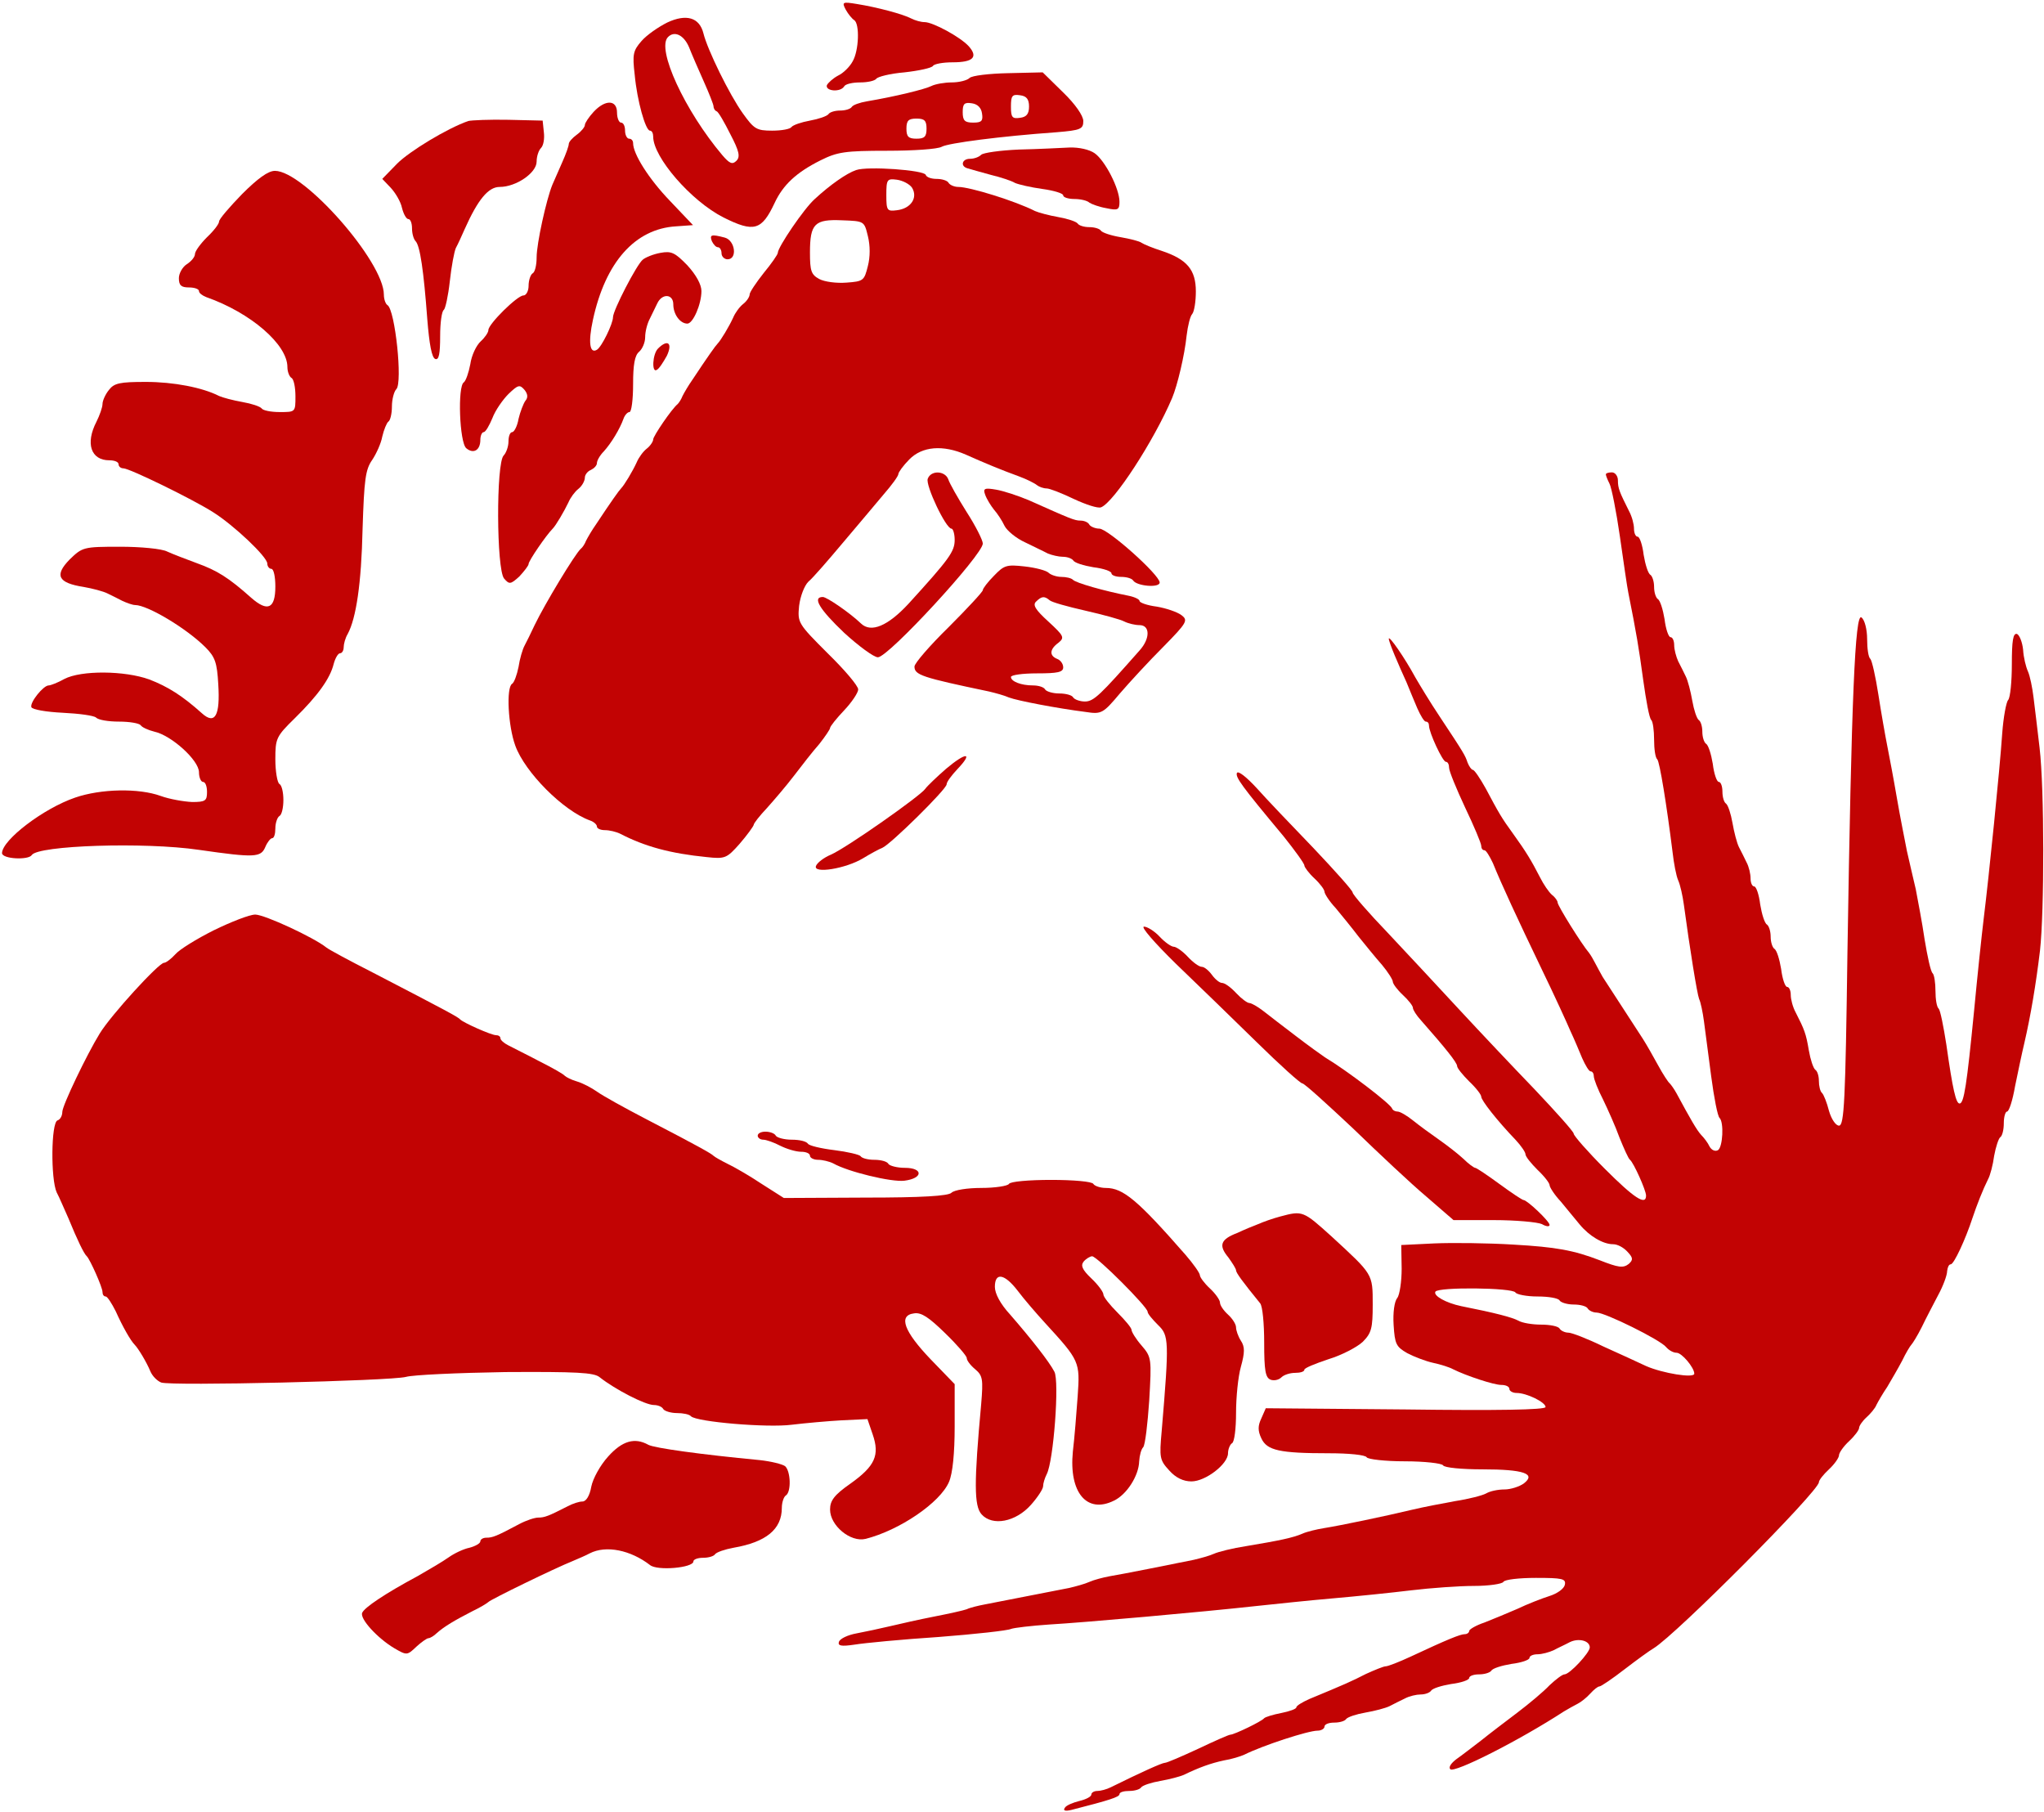 <svg width="678" height="601" viewBox="0 0 678 601" fill="none" xmlns="http://www.w3.org/2000/svg">
<path d="M280.533 3.2C281.333 4.667 282.667 6.267 283.333 6.667C285.2 7.867 284.933 16.8 282.8 20.4C281.867 22.134 279.733 24.267 278 25.067C276.267 26 274.667 27.467 274.267 28.267C273.733 30.267 278.8 30.667 280 28.667C280.4 27.867 282.8 27.334 285.333 27.334C287.867 27.334 290.133 26.8 290.667 26.134C291.067 25.467 295.2 24.4 300 24C304.8 23.467 309.067 22.534 309.467 21.867C309.867 21.2 312.8 20.667 316 20.667C322.8 20.667 324.533 18.933 321.333 15.334C318.533 12.267 309.467 7.333 306.667 7.333C305.467 7.333 303.6 6.8 302.267 6.133C299.467 4.667 290.933 2.4 284.267 1.333C279.467 0.533 279.2 0.667 280.533 3.2Z" fill="#C20303"/>
<path d="M221.333 7.467C218.4 8.933 214.533 11.6 212.8 13.6C210 16.8 209.733 18 210.533 24.8C211.333 33.467 214.133 43.333 215.6 43.333C216.267 43.333 216.667 44.267 216.667 45.333C216.667 52.133 229.2 66.667 240 72.133C250.133 77.2 252.667 76.4 256.933 67.333C259.733 61.333 264.133 57.2 272.133 53.2C277.733 50.4 280.267 50 294.267 50C302.933 50 311.067 49.467 312.4 48.667C314.533 47.467 331.733 45.2 350.4 43.867C358.533 43.2 359.333 42.8 359.333 40.133C359.333 38.4 356.667 34.533 352.667 30.667L345.867 24L334.4 24.267C328.133 24.4 322.4 25.067 321.6 25.867C320.8 26.667 318.133 27.333 315.733 27.333C313.333 27.333 310.267 27.867 308.933 28.533C306.8 29.6 297.067 32 287.6 33.6C285.2 34 282.933 34.8 282.533 35.467C282.133 36.133 280.4 36.667 278.667 36.667C276.933 36.667 275.2 37.2 274.8 37.867C274.267 38.533 271.6 39.467 268.667 40C265.733 40.533 263.067 41.467 262.533 42.133C262.133 42.8 259.333 43.333 256.133 43.333C250.933 43.333 250.133 42.8 246.4 37.6C242 31.467 234.667 16.533 233.333 11.067C232 5.733 227.6 4.533 221.333 7.467ZM228.533 15.6C229.467 18 231.733 23.2 233.467 27.067C235.2 30.933 236.667 34.667 236.667 35.2C236.667 35.867 237.067 36.667 237.733 36.933C238.267 37.067 240.267 40.533 242.267 44.533C245.2 50.133 245.6 52 244.267 53.333C242.933 54.667 242 54.267 239.6 51.467C227.2 36.8 217.6 16.133 221.6 12.267C223.733 10.133 226.8 11.6 228.533 15.6ZM341.333 35.333C341.333 37.733 340.533 38.8 338.4 39.067C335.733 39.467 335.333 38.933 335.333 35.333C335.333 31.733 335.733 31.2 338.4 31.6C340.533 31.867 341.333 32.933 341.333 35.333ZM325.733 37.6C326.133 40.133 325.6 40.667 322.8 40.667C320 40.667 319.333 40 319.333 37.2C319.333 34.4 319.867 33.867 322.4 34.267C324.267 34.533 325.467 35.733 325.733 37.6ZM307.333 42.667C307.333 45.333 306.667 46 304 46C301.333 46 300.667 45.333 300.667 42.667C300.667 40 301.333 39.333 304 39.333C306.667 39.333 307.333 40 307.333 42.667Z" fill="#C20303"/>
<path d="M196.933 37.067C195.333 38.8 194 40.8 194 41.467C194 42.133 192.8 43.6 191.333 44.667C189.867 45.733 188.667 47.067 188.667 47.733C188.667 48.4 187.733 51.067 186.533 53.733C185.333 56.533 183.867 59.867 183.2 61.333C181.2 66.267 178 80.8 178 85.333C178 87.867 177.467 90.267 176.667 90.667C176 91.067 175.333 92.933 175.333 94.8C175.333 96.533 174.533 98 173.6 98C171.6 98 162 107.467 162 109.467C162 110.267 160.8 112 159.467 113.2C158 114.533 156.4 117.867 156 120.8C155.467 123.6 154.533 126.267 153.867 126.8C151.733 128 152.4 146.8 154.667 148.667C157.067 150.667 159.333 149.333 159.333 145.867C159.333 144.533 159.867 143.333 160.4 143.333C161.067 143.333 162.267 141.2 163.333 138.667C164.267 136.133 166.8 132.533 168.667 130.667C171.867 127.6 172.4 127.467 174 129.333C175.067 130.667 175.2 131.867 174.267 132.933C173.6 133.867 172.533 136.667 172 138.933C171.6 141.333 170.533 143.333 169.867 143.333C169.2 143.333 168.667 144.667 168.667 146.4C168.667 148.133 167.867 150.267 167.067 151.067C164.533 153.6 164.667 188.8 167.2 191.867C168.933 193.867 169.333 193.867 172.267 191.2C173.867 189.467 175.333 187.6 175.333 187.067C175.333 186 181.2 177.467 183.333 175.333C184.4 174.267 187.2 169.467 188.533 166.667C189.2 165.067 190.667 163.067 191.867 162.133C193.067 161.2 194 159.467 194 158.4C194 157.467 194.933 156.267 196 155.867C197.067 155.333 198 154.4 198 153.6C198 152.8 198.933 151.067 200.267 149.733C202.8 146.933 205.6 142.267 206.8 138.933C207.2 137.733 208.133 136.667 208.8 136.667C209.467 136.667 210 132.533 210 127.467C210 120.933 210.533 117.867 212 116.667C213.067 115.733 214 113.6 214 111.867C214 110 214.667 107.333 215.6 105.6C216.4 104 217.467 101.733 218 100.667C219.6 97.2 223.333 97.467 223.333 100.933C223.333 104.267 225.6 107.333 228 107.333C229.867 107.333 232.667 100.933 232.667 96.533C232.667 94.4 230.933 91.2 228 88C223.867 83.733 222.667 83.2 219.067 83.867C216.8 84.267 214.133 85.333 213.2 86.133C211.2 87.733 203.333 102.933 203.333 105.2C203.333 107.333 199.6 115.067 198 116C195.6 117.467 195.067 113.467 196.667 106.133C200.8 86.933 210.667 75.867 224.267 75.067L229.867 74.667L222.267 66.667C215.2 59.333 210 51.067 210 47.467C210 46.667 209.467 46 208.667 46C208 46 207.333 44.8 207.333 43.333C207.333 41.867 206.8 40.667 206 40.667C205.333 40.667 204.667 39.2 204.667 37.333C204.667 33.067 200.8 32.933 196.933 37.067Z" fill="#C20303"/>
<path d="M155.333 40.133C148.4 42.533 135.867 50.133 131.733 54.267L126.8 59.333L129.6 62.267C131.2 64 132.933 66.933 133.333 68.933C133.867 71.067 134.8 72.667 135.467 72.667C136.133 72.667 136.667 74 136.667 75.733C136.667 77.467 137.2 79.333 137.867 80C139.333 81.6 140.533 89.733 141.733 105.867C142.4 114.133 143.2 118.667 144.4 119.067C145.6 119.467 146 117.333 146 111.467C146 107.067 146.533 103.2 147.2 102.8C147.733 102.4 148.667 98.133 149.2 93.333C149.733 88.4 150.667 83.467 151.2 82.267C151.867 81.067 153.2 78.133 154.133 76C158.533 66.133 162 62 165.733 62C171.2 62 178 57.333 178 53.6C178 51.867 178.667 49.867 179.467 49.067C180.267 48.267 180.667 46 180.4 43.867L180 40L168.667 39.733C162.4 39.6 156.4 39.867 155.333 40.133Z" fill="#C20303"/>
<path d="M338 49.6C331.733 49.867 326.133 50.667 325.467 51.333C324.667 52.133 323.067 52.667 321.733 52.667C319.067 52.667 318.4 55.2 321.067 55.867C321.867 56.133 325.333 57.067 328.667 58C332 58.8 335.6 60 336.667 60.667C337.867 61.2 341.867 62.133 345.733 62.667C349.6 63.2 352.667 64.133 352.667 64.8C352.667 65.467 354.4 66 356.4 66C358.4 66 360.667 66.533 361.333 67.2C362.133 67.733 364.667 68.667 367.067 69.067C370.8 69.867 371.333 69.6 371.333 66.933C371.333 62.533 366.533 53.2 363.067 50.8C361.333 49.6 357.867 48.8 354.667 48.933C351.733 49.067 344.267 49.467 338 49.6Z" fill="#C20303"/>
<path d="M284 56.4C280.8 57.467 275.333 61.333 270.267 66C266.667 69.2 258 82 258 83.867C258 84.4 255.867 87.467 253.333 90.533C250.8 93.733 248.667 96.933 248.667 97.6C248.667 98.4 247.733 99.867 246.533 100.8C245.333 101.733 243.867 103.733 243.2 105.333C241.867 108.267 239.067 112.933 238 114C237.333 114.667 234.667 118.4 229.733 125.867C228.4 127.733 226.933 130.267 226.4 131.333C226 132.4 225.2 133.6 224.8 134C222.8 135.6 216.667 144.667 216.667 145.733C216.667 146.4 215.733 147.867 214.533 148.8C213.333 149.733 211.867 151.733 211.2 153.333C209.867 156.267 207.067 160.933 206 162C205.333 162.667 202.667 166.4 197.733 173.867C196.4 175.733 194.933 178.267 194.4 179.333C194 180.4 193.2 181.6 192.667 182C190.8 183.6 180.667 200.4 177.333 207.333C176.133 209.867 174.667 212.933 174 214.133C173.333 215.333 172.4 218.533 172 221.2C171.467 223.867 170.533 226.4 169.867 226.8C167.867 228 168.533 240.8 170.933 247.333C174.133 256.133 186.8 268.933 195.733 272.133C196.933 272.533 198 273.467 198 274.133C198 274.8 199.2 275.333 200.667 275.333C202.133 275.333 204.4 275.867 205.733 276.533C214 280.8 222.4 283.067 234.4 284.267C240.533 284.933 241.067 284.667 245.333 279.867C247.867 276.933 249.867 274.133 250 273.6C250 273.067 252 270.533 254.4 268C256.667 265.467 260.8 260.667 263.333 257.333C265.867 254 269.6 249.2 271.733 246.8C273.733 244.267 275.333 241.867 275.333 241.467C275.333 240.933 277.467 238.267 280 235.6C282.533 232.933 284.667 229.733 284.667 228.667C284.667 227.467 280.133 222.133 274.533 216.667C264.667 206.8 264.533 206.533 265.067 200.933C265.467 197.733 266.8 194.267 268.133 192.933C269.6 191.733 274.667 185.867 279.6 180C284.533 174.133 290.667 166.933 293.2 163.867C295.867 160.8 298 157.867 298 157.2C298 156.667 299.6 154.4 301.6 152.4C305.867 148 312.8 147.467 320.4 150.8C326.667 153.6 332.133 155.867 338 158C340.533 158.933 343.2 160.267 344 160.933C344.667 161.467 346.133 162 347.2 162C348.133 162 352.267 163.6 356.133 165.467C360.133 167.333 364.133 168.667 365.2 168.267C369.467 166.667 382.8 146.133 388.8 132C390.533 127.867 392.933 117.867 393.6 111.333C394 108 394.8 104.8 395.467 104.133C396.133 103.333 396.667 100 396.667 96.667C396.667 89.467 393.733 86 385.333 83.2C382.4 82.267 379.467 81.067 378.667 80.533C378 80 374.8 79.2 371.733 78.667C368.533 78.133 365.733 77.2 365.2 76.533C364.8 75.867 363.067 75.333 361.333 75.333C359.6 75.333 357.867 74.8 357.467 74.133C356.933 73.467 354.133 72.533 351.067 72C348 71.467 344.533 70.533 343.333 70C336.8 66.667 321.733 62 317.867 62C316.533 62 315.067 61.333 314.667 60.667C314.267 59.867 312.4 59.333 310.667 59.333C308.933 59.333 307.333 58.8 307.067 58C306.533 56.4 287.733 55.067 284 56.4ZM302.533 62.267C304.533 65.6 302.133 69.2 297.467 69.733C294.267 70.133 294 69.867 294 64.667C294 59.467 294.267 59.2 297.467 59.6C299.467 59.867 301.733 61.067 302.533 62.267ZM287.867 78.267C288.667 81.467 288.667 85.2 287.867 88.267C286.667 93.067 286.4 93.333 280.8 93.733C277.467 94 273.467 93.467 271.733 92.533C269.067 91.067 268.667 89.867 268.667 83.733C268.667 74.133 270.267 72.667 279.333 73.067C286.667 73.333 286.667 73.333 287.867 78.267Z" fill="#C20303"/>
<path d="M80.267 64.4C76.133 68.667 72.667 72.667 72.667 73.467C72.667 74.267 70.933 76.533 68.667 78.667C66.533 80.8 64.667 83.333 64.667 84.267C64.667 85.2 63.467 86.667 62 87.6C60.533 88.533 59.333 90.667 59.333 92.267C59.333 94.667 60.133 95.333 62.667 95.333C64.533 95.333 66 95.867 66 96.533C66 97.2 67.067 98 68.4 98.533C83.2 103.733 95.333 114.267 95.333 121.733C95.333 123.333 96 124.933 96.667 125.333C97.467 125.733 98 128.533 98 131.467C98 136.667 98 136.667 92.8 136.667C89.867 136.667 87.2 136.133 86.8 135.467C86.267 134.8 83.467 133.867 80.4 133.333C77.333 132.8 73.867 131.867 72.667 131.333C67.2 128.533 57.6 126.667 48.4 126.667C39.733 126.667 37.867 127.067 36.133 129.333C34.933 130.8 34 132.933 34 134C34 135.067 33.067 137.733 32 139.867C28.267 147.067 30.133 152.667 36.267 152.667C38 152.667 39.333 153.2 39.333 154C39.333 154.667 40 155.333 40.933 155.333C42.933 155.333 63.733 165.467 70.667 169.867C77.467 174.133 88.667 184.667 88.667 186.933C88.667 187.867 89.333 188.667 90 188.667C90.8 188.667 91.333 191.333 91.333 194.533C91.333 201.867 88.8 203.067 83.333 198.267C75.867 191.6 72 189.2 65.333 186.8C61.733 185.467 57.2 183.733 55.467 182.933C53.733 182 46.667 181.333 39.867 181.333C27.6 181.333 27.333 181.467 23.067 185.6C18 190.8 19.2 193.333 27.733 194.667C30.8 195.2 34.267 196.133 35.6 196.8C36.933 197.467 39.2 198.533 40.667 199.333C42.133 200 44 200.667 44.8 200.667C48.933 200.667 61.867 208.4 68.133 214.667C71.333 217.867 72 219.733 72.4 226.933C73.067 237.333 71.333 240.533 66.933 236.533C60.533 230.8 55.733 227.733 49.467 225.333C41.333 222.4 26.933 222.267 21.333 225.2C19.2 226.4 16.8 227.333 16.133 227.333C14.4 227.333 9.867 232.933 10.4 234.533C10.667 235.333 15.333 236.133 20.8 236.4C26.267 236.667 31.2 237.333 31.867 238C32.667 238.8 36 239.333 39.467 239.333C42.933 239.333 46.133 239.867 46.667 240.533C47.067 241.2 49.067 242.133 51.2 242.667C56.8 243.867 66 252.133 66 256.133C66 257.867 66.667 259.333 67.333 259.333C68.133 259.333 68.667 260.8 68.667 262.667C68.667 265.6 68.133 266 63.733 266C60.933 265.867 56.267 265.067 53.333 264C46 261.333 33.467 261.6 24.933 264.533C14.4 268.133 0.8 278.533 0.667 282.933C0.667 284.933 9.467 285.333 10.533 283.6C12.533 280.4 47.867 279.2 66 281.867C84.533 284.533 86.533 284.4 88 280.933C88.667 279.333 89.733 278 90.267 278C90.933 278 91.333 276.533 91.333 274.8C91.333 272.933 92 271.067 92.667 270.667C93.467 270.267 94 267.867 94 265.333C94 262.8 93.467 260.4 92.667 260C92 259.6 91.333 255.867 91.333 251.867C91.333 244.933 91.6 244.267 97.733 238.267C105.467 230.667 109.467 225.067 110.667 220.267C111.2 218.267 112.133 216.667 112.8 216.667C113.467 216.667 114 215.733 114 214.667C114 213.6 114.533 211.6 115.333 210.267C118.133 205.067 119.867 193.6 120.267 175.467C120.8 159.067 121.2 155.733 123.467 152.533C124.8 150.533 126.4 147.067 126.8 144.8C127.333 142.533 128.267 140.267 128.8 139.867C129.467 139.467 130 137.2 130 134.8C130 132.533 130.667 129.867 131.467 129.067C133.6 126.933 131.067 102.8 128.533 101.2C127.867 100.8 127.333 99.2 127.333 97.733C127.333 86.8 100.8 56.667 91.2 56.667C88.933 56.667 85.467 59.2 80.267 64.4Z" fill="#C20303"/>
<path d="M236.133 80C236.667 81.067 237.467 82 238.133 82C238.8 82 239.333 82.933 239.333 84C239.333 85.067 240.267 86 241.333 86C244.667 86 243.867 79.733 240.4 78.8C235.867 77.6 235.333 77.867 236.133 80Z" fill="#C20303"/>
<path d="M218.267 115.6C216.4 117.467 216.133 123.867 217.867 122.667C218.667 122.267 220 120.133 221.2 118C223.2 113.733 221.467 112.4 218.267 115.6Z" fill="#C20303"/>
<path d="M307.733 158.8C306.933 160.933 313.733 175.333 315.6 175.333C316.133 175.333 316.667 177.067 316.667 179.067C316.667 182.933 314.933 185.333 301.333 200.267C294.533 207.6 288.933 210 285.6 206.8C282 203.333 274.267 198 272.933 198C269.333 198 271.867 202.133 280 209.867C284.8 214.267 289.867 218 291.2 218C294.667 218 326 184 326 180.267C326 179.2 323.6 174.4 320.667 169.867C317.733 165.2 314.933 160.267 314.533 158.933C313.467 156.133 308.8 155.867 307.733 158.8Z" fill="#C20303"/>
<path d="M532.667 157.333C532.667 157.733 533.2 159.067 533.867 160.4C534.533 161.6 536.133 169.6 537.333 178C538.533 186.4 539.733 194.8 540.133 196.667C542.8 210 543.6 214.8 545.067 225.6C546 232.267 547.067 238.267 547.733 238.8C548.267 239.333 548.667 242.267 548.667 245.333C548.667 248.4 549.067 251.333 549.733 251.867C550.533 252.8 552.8 266.667 554.8 282.667C555.2 286.267 556 290.533 556.667 292C557.333 293.467 558.133 297.067 558.533 300C560.533 314.8 562.933 329.6 563.6 331.333C564.133 332.4 564.8 335.733 565.2 338.667C565.6 341.6 566.667 349.867 567.6 356.933C568.533 364 569.733 370.267 570.4 370.8C571.867 372.267 571.467 380.4 569.867 381.467C568.933 382 567.733 381.467 567.067 380.267C566.533 379.067 565.2 377.333 564.267 376.4C562.8 374.8 560.667 371.067 556.133 362.667C555.333 361.2 554.267 359.733 553.867 359.333C553.333 358.933 551.6 356.267 550 353.333C548.4 350.4 546.133 346.4 544.933 344.533C542.8 341.2 535.067 329.333 531.6 324C530.8 322.533 529.6 320.4 529.067 319.333C528.533 318.267 527.6 316.667 527.067 316C524.667 313.2 516.667 300.4 516.667 299.333C516.667 298.8 515.867 297.6 514.8 296.8C513.733 295.867 512 293.333 510.8 290.933C508 285.467 506.133 282.4 502 276.667C498 271.2 497.067 269.467 492.8 261.467C490.933 258.133 489.067 255.333 488.533 255.333C488.133 255.333 487.333 254.267 486.8 252.933C486 250.533 485.733 250 477.333 237.333C474.4 232.933 470.933 227.2 469.467 224.667C466 218.267 460.667 210.533 460.667 211.867C460.667 212.4 461.6 214.933 462.667 217.467C463.733 220 465.467 224 466.533 226.267C467.467 228.667 469.2 232.667 470.133 234.933C471.2 237.333 472.4 239.333 472.933 239.333C473.6 239.333 474 239.867 474 240.667C474 242.933 478.533 252.667 479.6 252.667C480.267 252.667 480.667 253.6 480.667 254.667C480.667 255.733 483.067 261.6 486 267.867C488.933 274 491.333 279.733 491.333 280.533C491.333 281.333 491.733 282 492.4 282C492.933 282 494.133 284 495.2 286.267C498.133 293.467 503.2 304.4 511.333 321.333C515.6 330.133 519.867 339.467 520.933 342C522.133 344.533 523.867 348.667 524.8 350.933C525.867 353.333 527.067 355.333 527.6 355.333C528.267 355.333 528.667 356.133 528.667 356.933C528.667 357.867 530 361.333 531.733 364.667C533.333 368 535.867 373.6 537.2 377.333C538.667 380.933 540.133 384.267 540.667 384.667C541.867 385.6 546 394.8 546 396.533C546 400 542 397.333 532.267 387.6C526.667 382 522 376.667 522 376C522 375.333 516.133 368.8 509.067 361.333C501.867 353.867 490.667 342 484 334.8C477.467 327.733 466.8 316.267 460.4 309.467C453.867 302.667 448.667 296.667 448.667 296C448.667 295.333 442.8 288.8 435.733 281.333C428.533 273.867 420 264.933 416.8 261.333C413.467 257.733 410.667 255.467 410.267 256.4C409.867 257.867 411.6 260.4 425.733 277.333C429.467 282 432.667 286.4 432.667 287.067C432.667 287.6 434.133 289.6 436 291.333C437.867 293.067 439.333 295.067 439.333 295.733C439.333 296.4 440.933 298.933 443.067 301.2C445.067 303.6 448.533 307.867 450.667 310.667C452.933 313.467 456.267 317.6 458.4 320C460.4 322.4 462 324.933 462 325.6C462 326.267 463.467 328.267 465.333 330C467.2 331.733 468.667 333.6 468.667 334.267C468.667 334.933 469.867 336.8 471.333 338.4C479.2 347.333 483.333 352.4 483.333 353.6C483.333 354.267 485.2 356.533 487.333 358.667C489.6 360.8 491.333 363.067 491.333 363.733C491.333 364.933 496.533 371.6 502.8 378.133C504.533 380 506 382.133 506 382.8C506 383.6 507.867 385.867 510 388C512.267 390.133 514 392.4 514 393.067C514 393.733 515.6 396.267 517.733 398.533C519.733 400.933 522.533 404.4 524 406.133C527.2 410 531.733 412.667 535.067 412.667C536.533 412.667 538.533 413.733 539.867 415.2C541.733 417.2 541.733 417.867 540.267 419.2C538.4 420.667 536.8 420.4 530.667 418C522 414.667 516.133 413.6 502.133 412.8C493.6 412.267 481.733 412.133 475.733 412.4L464.8 412.933L464.933 420.8C464.933 425.067 464.267 429.467 463.467 430.533C462.533 431.6 462 435.333 462.267 439.467C462.667 445.733 463.067 446.667 466.8 448.8C469.067 450 472.933 451.467 475.333 452C477.867 452.533 480.8 453.467 482 454.133C486.267 456.267 495.467 459.333 498 459.333C499.467 459.333 500.667 459.867 500.667 460.667C500.667 461.333 501.733 462 503.067 462C506.4 462 512.667 465.067 512.667 466.667C512.667 467.6 496.667 467.867 466.267 467.467L419.867 467.067L418.4 470.4C417.2 472.933 417.2 474.533 418.4 477.067C420.267 481.067 424.4 482 440.933 482C447.333 482 452.933 482.533 453.333 483.333C453.733 484 459.467 484.667 466 484.667C472.533 484.667 478.267 485.333 478.667 486C479.067 486.8 485.067 487.333 491.733 487.333C505.467 487.333 509.6 488.8 505.467 492C504 493.067 501.067 494 499.067 494C496.933 494 494.267 494.533 492.933 495.333C491.733 496 487.067 497.2 482.667 497.867C478.267 498.667 472 499.867 468.667 500.667C459.2 502.933 444.4 506 439.333 506.8C436.8 507.2 433.467 508 432 508.667C428.933 510 424.533 510.933 413.333 512.8C408.933 513.467 404.133 514.667 402.667 515.333C401.2 516 398.267 516.8 396 517.333C388.8 518.8 372.133 522.133 368 522.8C365.867 523.2 362.8 524 361.333 524.667C359.867 525.333 356.933 526.133 354.667 526.667C347.867 528 330.8 531.333 326.667 532.133C324.533 532.533 321.733 533.2 320.667 533.733C319.6 534.133 314.8 535.2 310 536.133C305.2 537.067 298.667 538.533 295.333 539.333C292 540.133 286.933 541.2 284.133 541.733C281.2 542.267 278.667 543.467 278.267 544.533C277.867 545.867 278.933 546.133 283.467 545.467C286.667 544.933 299.2 543.733 311.333 542.933C323.467 542 334.267 540.8 335.333 540.267C336.4 539.867 342.133 539.2 348 538.8C359.6 538.133 398.533 534.667 416.667 532.667C422.933 532 434.267 530.8 442 530.133C449.733 529.467 461.467 528.267 468 527.467C474.667 526.667 484 526 488.933 526C493.867 526 498.267 525.333 498.667 524.667C499.067 523.867 504 523.333 509.467 523.333C518.267 523.333 519.467 523.6 519.067 525.6C518.8 526.933 516.533 528.533 514 529.333C511.467 530.133 506.667 532 503.333 533.6C500 535.067 495.067 537.067 492.4 538.133C489.6 539.067 487.333 540.4 487.333 540.933C487.333 541.467 486.667 542 485.867 542C484.4 542 480.133 543.733 467.867 549.467C464.133 551.2 460.4 552.667 459.6 552.667C458.933 552.667 456 553.867 453.067 555.2C448.4 557.6 446 558.667 434.4 563.467C432 564.533 430 565.733 430 566.267C430 566.8 427.733 567.6 425.067 568.133C422.267 568.667 419.733 569.467 419.333 569.867C418.533 570.933 409.333 575.333 408.133 575.333C407.6 575.333 402.8 577.467 397.467 580C392 582.533 387.067 584.667 386.4 584.667C385.467 584.667 378.667 587.733 368.4 592.8C367.067 593.467 365.067 594 364 594C362.933 594 362 594.533 362 595.2C362 595.867 360.267 596.8 358 597.333C355.867 597.867 353.6 598.8 353.2 599.6C352.533 600.533 353.333 600.8 355.467 600.267C368 597.067 371.333 596 371.333 595.067C371.333 594.4 372.8 594 374.533 594C376.4 594 378.133 593.467 378.533 592.8C379.067 592.133 381.867 591.2 384.933 590.667C388 590.133 391.467 589.2 392.667 588.667C397.6 586.267 401.6 584.8 406 583.867C408.533 583.467 411.467 582.533 412.667 582C418.8 578.933 433.867 574 437.067 574C438.267 574 439.333 573.333 439.333 572.667C439.333 571.867 440.8 571.333 442.533 571.333C444.4 571.333 446.133 570.8 446.533 570.133C447.067 569.467 449.867 568.533 452.933 568C456 567.467 459.6 566.533 460.933 565.867C462.267 565.2 464.533 564 466 563.333C467.467 562.533 469.867 562 471.2 562C472.667 562 474.133 561.467 474.667 560.8C475.067 560 478.133 559.067 481.333 558.533C484.667 558.133 487.333 557.2 487.333 556.533C487.333 555.867 488.8 555.333 490.533 555.333C492.4 555.333 494.133 554.8 494.667 554.133C495.067 553.333 498.133 552.4 501.333 551.867C504.667 551.467 507.333 550.533 507.333 549.867C507.333 549.2 508.533 548.667 510 548.667C511.467 548.667 513.867 548 515.333 547.333C516.8 546.533 519.2 545.467 520.667 544.667C523.6 543.2 527.333 544.133 527.333 546.4C527.333 548.133 520.667 555.333 518.933 555.333C518.267 555.333 516.133 556.933 514 558.933C512 561.067 507.2 565.067 503.333 568C499.467 570.933 494 575.067 491.2 577.333C488.4 579.467 484.8 582.267 483.067 583.467C481.333 584.8 480.4 586.133 481.067 586.8C482.4 588.133 503.6 577.467 518.8 567.6C520.133 566.8 522.267 565.6 523.333 565.067C524.4 564.533 526.267 563.067 527.467 561.733C528.667 560.4 530 559.333 530.533 559.333C531.067 559.333 534.8 556.8 538.933 553.6C542.933 550.533 547.333 547.333 548.533 546.667C556.133 542 603.333 494.533 603.333 491.6C603.333 490.933 604.8 489.067 606.667 487.333C608.533 485.6 610 483.467 610 482.667C610 481.867 611.467 479.733 613.333 478C615.2 476.267 616.667 474.267 616.667 473.6C616.667 472.933 617.733 471.333 619.067 470.133C620.4 468.933 622 467.067 622.4 466C622.933 464.933 624.533 462.133 626 460C627.333 457.733 629.6 453.867 630.933 451.333C632.133 448.8 633.6 446.4 634 446C634.4 445.6 636 443.067 637.467 440.133C638.8 437.333 641.333 432.533 642.933 429.467C644.533 426.533 645.867 422.933 645.867 421.6C646 420.4 646.4 419.333 647.067 419.333C648.133 419.333 652 410.933 654.267 404C655.733 399.6 657.733 394.533 659.467 391.067C660.133 389.867 661.067 386.4 661.467 383.333C662 380.4 662.933 377.6 663.467 377.2C664.133 376.8 664.667 374.8 664.667 372.533C664.667 370.4 665.2 368.667 665.733 368.667C666.4 368.667 667.6 364.933 668.4 360.267C669.333 355.733 670.667 349.333 671.467 346C673.6 336.8 675.333 326.4 676.667 315.333C678.133 302.133 678.133 261.467 676.533 248C675.867 242.133 674.933 234.667 674.533 231.333C674.133 228 673.333 224.133 672.667 222.667C672 221.2 671.2 218 671.067 215.467C670.8 212.933 669.867 210.667 669.067 210.267C667.733 209.867 667.333 212.533 667.333 220.267C667.333 226.133 666.8 231.333 666.133 232.133C665.467 232.8 664.533 237.867 664.133 243.333C663.333 255.2 659.733 290.667 658 304.667C657.333 310.133 655.867 324 654.8 335.333C652.4 359.733 651.467 366 650 366C648.8 366 647.733 361.467 645.6 346.4C644.667 340.4 643.6 335.067 643.067 334.533C642.4 334 642 331.333 642 328.667C642 326 641.6 323.333 641.067 322.8C640.4 322.267 639.333 317.2 638.4 311.6C637.6 306 636.133 298.533 635.467 294.933C634.667 291.467 633.333 285.867 632.533 282.267C631.867 278.8 630.267 270.933 629.2 264.667C628.133 258.4 626.667 250.667 626 247.333C625.333 244 624 236.4 623.067 230.4C622.133 224.4 620.933 219.067 620.4 218.533C619.733 218 619.333 215.067 619.333 212C619.333 208.8 618.533 205.6 617.467 204.8C615.333 202.933 614.133 231.467 612.8 316C612.133 365.2 611.733 373.333 610 373.333C608.933 373.333 607.467 371.2 606.667 368.4C606 365.733 604.933 363.067 604.4 362.533C603.733 362 603.333 360.133 603.333 358.533C603.333 356.8 602.8 355.2 602.133 354.8C601.467 354.267 600.533 351.467 600 348.4C599.067 342.8 598.533 341.467 595.6 335.733C594.667 334 594 331.467 594 330C594 328.533 593.467 327.333 592.8 327.333C592.133 327.333 591.2 324.667 590.8 321.333C590.267 318.133 589.333 315.067 588.533 314.667C587.867 314.133 587.333 312.4 587.333 310.667C587.333 308.933 586.8 307.2 586.133 306.667C585.333 306.267 584.4 303.2 583.867 300C583.467 296.667 582.533 294 581.867 294C581.2 294 580.667 292.8 580.667 291.333C580.667 289.867 580.133 287.467 579.333 286C578.667 284.533 577.467 282.267 576.8 280.933C576.133 279.6 575.2 276 574.667 272.933C574.133 269.867 573.2 267.067 572.533 266.533C571.867 266.133 571.333 264.4 571.333 262.533C571.333 260.8 570.8 259.333 570.133 259.333C569.467 259.333 568.533 256.667 568.133 253.333C567.6 250.133 566.667 247.067 565.867 246.667C565.2 246.133 564.667 244.4 564.667 242.667C564.667 240.933 564.133 239.2 563.467 238.8C562.8 238.267 561.867 235.467 561.333 232.4C560.8 229.333 559.867 225.733 559.2 224.4C558.533 223.067 557.467 220.8 556.667 219.333C556 217.867 555.333 215.467 555.333 214C555.333 212.533 554.8 211.333 554.133 211.333C553.467 211.333 552.533 208.667 552.133 205.333C551.6 202.133 550.667 199.067 549.867 198.667C549.2 198.133 548.667 196.4 548.667 194.667C548.667 192.933 548.133 191.2 547.467 190.667C546.667 190.267 545.733 187.2 545.2 184C544.8 180.667 543.867 178 543.2 178C542.533 178 542 176.8 542 175.333C542 173.867 541.333 171.333 540.4 169.6C537.2 163.2 536.667 162 536.667 159.333C536.667 157.867 535.733 156.667 534.667 156.667C533.6 156.667 532.667 156.933 532.667 157.333ZM502.667 428.667C503.067 429.333 506.4 430 510 430C513.6 430 516.933 430.533 517.333 431.333C517.733 432 519.867 432.667 522 432.667C524.133 432.667 526.267 433.2 526.667 434C527.067 434.667 528.4 435.333 529.6 435.333C532.4 435.333 550.8 444.4 552.667 446.8C553.6 447.867 555.067 448.667 556.133 448.667C557.867 448.667 562 453.6 562 455.6C562 457.2 551.467 455.467 546 453.067C543.467 451.867 537.067 448.933 531.733 446.533C526.533 444 521.333 442 520.267 442C519.067 442 517.733 441.333 517.333 440.667C516.933 439.867 514.133 439.333 511.2 439.333C508.4 439.333 504.933 438.8 503.6 438C501.6 436.933 496.133 435.467 484.667 433.2C479.6 432.133 475.333 429.733 476.133 428.4C477.067 426.8 501.733 427.067 502.667 428.667Z" fill="#C20303"/>
<path d="M326.8 164.133C327.333 165.6 328.667 167.733 329.733 169.067C330.8 170.267 332.4 172.667 333.2 174.4C334 176 337.067 178.533 340 179.867C342.933 181.333 346.4 182.933 347.6 183.6C348.933 184.133 351.2 184.667 352.533 184.667C354 184.667 355.467 185.2 356 185.867C356.4 186.667 359.467 187.6 362.667 188.133C366 188.533 368.667 189.467 368.667 190.133C368.667 190.8 370.133 191.333 371.867 191.333C373.733 191.333 375.467 191.867 375.867 192.533C377.067 194.4 384.667 195.067 384.667 193.2C384.667 190.667 367.467 175.333 364.667 175.333C363.333 175.333 361.733 174.667 361.333 174C360.933 173.2 359.6 172.667 358.4 172.667C356.4 172.667 354.933 172 341.467 166C337.733 164.4 332.8 162.8 330.4 162.4C326.533 161.733 326 162 326.8 164.133Z" fill="#C20303"/>
<path d="M329.733 190.933C327.6 193.067 326 195.2 326 195.733C326 196.267 320.933 201.733 314.667 208C308.4 214.133 303.333 220 303.333 221.067C303.333 223.867 305.733 224.667 328 229.333C330.267 229.867 333.2 230.667 334.667 231.333C337.467 232.4 350.667 234.933 360.133 236.133C365.333 236.933 365.867 236.667 371.467 230C374.667 226.267 381.2 219.2 385.867 214.533C393.867 206.4 394.133 205.733 391.867 204C390.4 202.933 386.8 201.733 383.733 201.2C380.533 200.8 378 199.867 378 199.333C378 198.8 376.4 198 374.4 197.6C366.267 196 356.8 193.333 355.867 192.267C355.333 191.733 353.6 191.333 352 191.333C350.533 191.333 348.533 190.667 347.867 190C347.067 189.2 343.467 188.267 339.867 187.867C333.867 187.2 333.067 187.467 329.733 190.933ZM348.133 199.067C348.8 199.733 354.133 201.2 360 202.533C365.867 203.867 371.733 205.467 372.933 206.133C374.267 206.8 376.533 207.333 378 207.333C381.467 207.333 381.6 211.733 378 215.733C364.933 230.533 362.8 232.667 359.867 232.667C358.267 232.667 356.4 232 356 231.333C355.6 230.533 353.467 230 351.333 230C349.2 230 347.067 229.333 346.667 228.667C346.267 227.867 344.4 227.333 342.667 227.333C338.667 227.333 335.333 226 335.333 224.533C335.333 223.867 339.2 223.333 344 223.333C350.933 223.333 352.667 222.933 352.667 221.333C352.667 220.133 351.733 218.933 350.667 218.533C348 217.467 348.133 215.333 351.067 213.2C353.2 211.467 352.933 210.933 347.733 206.133C343.467 202.267 342.533 200.667 343.6 199.6C345.467 197.733 346.4 197.6 348.133 199.067Z" fill="#C20303"/>
<path d="M313.867 254.933C310.667 257.733 307.6 260.667 306.933 261.6C305.467 263.867 280.8 281.2 275.6 283.467C273.333 284.4 271.067 286.133 270.667 287.2C269.6 289.867 280.533 288.133 286.267 284.667C288.667 283.2 291.6 281.6 292.667 281.2C295.467 280 314 261.733 314 260.133C314 259.333 315.6 257.2 317.6 255.067C322.933 249.467 320.533 249.333 313.867 254.933Z" fill="#C20303"/>
<path d="M70.933 308.533C65.333 311.333 59.467 314.933 58.133 316.533C56.8 318 55.067 319.333 54.4 319.333C52.667 319.333 36.8 336.667 33.067 342.8C28.8 349.733 20.667 366.667 20.667 368.8C20.667 370 20 371.333 19.067 371.6C16.933 372.4 16.8 391.067 18.8 395.467C19.733 397.2 21.333 401.067 22.667 404C25.733 411.467 27.867 415.867 28.8 416.667C29.867 417.733 34 426.933 34 428.533C34 429.333 34.4 430 35.067 430C35.6 430 37.067 432.267 38.4 434.933C40.667 440 43.333 444.667 44.667 446C45.867 447.2 48.667 451.867 49.867 454.8C50.533 456.4 52.133 458 53.467 458.533C56.667 459.733 129.733 458 134.667 456.667C136.933 456 151.733 455.333 167.6 455.067C191.2 454.933 197.067 455.2 198.933 456.8C204 460.8 214 466 216.933 466C218.133 466 219.6 466.533 220 467.333C220.4 468 222.533 468.667 224.533 468.667C226.533 468.667 228.667 469.067 229.2 469.733C231.067 471.6 254.533 473.6 262.667 472.533C267.067 472 274.533 471.333 279.2 471.067L287.733 470.667L289.467 475.733C291.867 482.667 290.267 486.267 282 492.133C276.667 495.867 275.333 497.733 275.333 500.667C275.333 506 282.133 511.6 287.067 510.4C298.267 507.6 311.867 498.4 314.8 491.467C316 488.667 316.667 482 316.667 473.067V459.067L308.667 450.8C299.867 441.6 297.867 436.267 303.2 435.6C305.6 435.2 308.133 436.933 313.467 442.133C317.467 446 320.667 449.733 320.667 450.4C320.667 451.2 321.867 452.8 323.467 454.133C326 456.267 326.133 457.467 325.467 465.6C323.067 491.733 323.067 499.467 325.6 502.267C329.2 506.267 336.933 504.8 342 499.067C344.133 496.667 346 493.867 346 492.933C346 492 346.533 490.267 347.2 488.933C349.467 484.667 351.467 458 349.733 454.933C348 451.6 342.133 444.133 335.067 436C331.867 432.533 330 429.067 330 426.8C330 421.867 333.2 422.4 337.6 428.133C339.6 430.8 343.733 435.6 346.667 438.8C358.133 451.333 358.267 451.6 357.467 463.067C357.067 468.667 356.4 477.067 355.867 481.467C354.533 495.067 360.533 502.133 369.467 497.733C373.733 495.733 377.733 489.467 377.867 484.667C378 482.667 378.533 480.667 379.2 480C379.867 479.2 380.667 472.267 381.2 464.533C382 450.667 382 450.133 378.667 446.267C376.8 444.133 375.333 441.733 375.333 441.067C375.333 440.4 373.2 437.867 370.667 435.333C368.133 432.8 366 430.133 366 429.333C366 428.533 364.267 426.133 362 424C358.933 421.067 358.4 419.733 359.467 418.4C360.267 417.467 361.6 416.667 362.267 416.667C363.867 416.667 380.667 433.467 380.667 435.067C380.667 435.733 382.267 437.6 384.133 439.467C387.733 442.933 387.867 444.533 385.333 474.667C384.533 483.467 384.667 484.267 387.867 487.733C390 490.133 392.533 491.333 395.2 491.333C399.867 491.333 407.333 485.6 407.333 482C407.333 480.667 408 479.067 408.667 478.667C409.467 478.267 410 473.733 410 468.667C410 463.467 410.667 456.667 411.6 453.333C412.933 448.533 412.933 446.667 411.6 444.667C410.667 443.2 410 441.2 410 440.267C410 439.2 408.8 437.333 407.333 436C405.867 434.667 404.667 432.933 404.667 432C404.667 431.2 403.2 429.067 401.333 427.333C399.467 425.6 398 423.6 398 422.933C398 422.267 395.867 419.2 393.2 416.133C377.333 398 372.533 394 366.8 394C364.933 394 363.067 393.333 362.667 392.667C362.267 391.867 356 391.333 348.667 391.333C341.333 391.333 335.067 391.867 334.667 392.667C334.267 393.333 330.133 394 325.467 394C320.933 394 316.533 394.667 315.6 395.6C314.533 396.667 305.733 397.2 287.067 397.2L260 397.333L252.667 392.667C248.667 390 243.6 387.067 241.333 386C239.2 384.933 237.067 383.733 236.667 383.333C235.867 382.533 231.333 380 214.133 371.067C207.2 367.467 200 363.467 198.133 362.133C196.267 360.8 193.2 359.2 191.333 358.667C189.467 358.133 187.733 357.2 187.333 356.8C186.933 356.267 183.2 354.133 178.933 352C174.667 349.733 170 347.467 168.533 346.667C167.2 346 166 344.933 166 344.4C166 343.733 165.333 343.333 164.533 343.333C162.933 343.333 153.733 339.2 152.667 338.133C152 337.333 148.533 335.467 123.6 322.533C116 318.667 109.067 314.933 108.267 314.267C104.133 310.933 87.733 303.333 84.667 303.333C82.8 303.333 76.667 305.733 70.933 308.533Z" fill="#C20303"/>
<path d="M390 319.6C396.933 326.267 409.067 338 416.8 345.6C424.533 353.2 431.333 359.333 432 359.333C432.667 359.333 440.133 366.133 448.8 374.267C457.333 382.533 468.267 392.8 473.2 396.933L482.133 404.667H495.467C502.8 404.667 510 405.333 511.467 406C512.8 406.8 514 406.933 514 406.267C514 405.067 506.533 398 505.333 398C504.933 398 501.333 395.6 497.333 392.667C493.333 389.733 489.733 387.333 489.333 387.333C488.933 387.333 487.067 386 485.333 384.267C483.6 382.667 480 379.867 477.333 378C474.667 376.133 470.8 373.333 468.667 371.6C466.667 370 464.4 368.667 463.6 368.667C462.8 368.667 462 368.267 461.733 367.6C461.067 366 447.2 355.333 439.467 350.667C438.267 349.867 434 346.8 430 343.733C426 340.667 421.067 336.933 419.067 335.333C417.2 333.867 415.067 332.667 414.4 332.667C413.733 332.667 411.733 331.2 410 329.333C408.267 327.467 406.267 326 405.333 326C404.533 326 403.067 324.8 402 323.333C400.933 321.867 399.467 320.667 398.667 320.667C397.733 320.667 395.733 319.2 394 317.333C392.267 315.467 390.133 314 389.333 314C388.533 314 386.4 312.533 384.667 310.667C382.933 308.8 380.533 307.333 379.467 307.333C378.267 307.333 383.067 312.8 390 319.6Z" fill="#C20303"/>
<path d="M251.333 376.667C251.333 377.333 252.133 378 253.2 378C254.133 378 256.8 378.933 258.8 380C260.933 381.067 264 382 265.733 382C267.333 382 268.667 382.533 268.667 383.333C268.667 384 269.867 384.667 271.333 384.667C272.8 384.667 275.067 385.2 276.4 385.867C281.333 388.667 295.733 392.133 300 391.6C306.267 390.8 306.267 387.333 300.133 387.333C297.6 387.333 295.067 386.667 294.667 386C294.267 385.2 292.133 384.667 290 384.667C287.867 384.667 285.867 384.133 285.467 383.467C285.067 382.933 281.067 382 276.8 381.467C272.4 380.933 268.4 380 268 379.333C267.467 378.533 265.2 378 262.667 378C260.133 378 257.733 377.333 257.333 376.667C256.933 375.867 255.333 375.333 253.867 375.333C252.533 375.333 251.333 375.867 251.333 376.667Z" fill="#C20303"/>
<path d="M424.667 403.467C422.133 404.133 418.8 405.333 417.333 406C415.867 406.533 412.667 407.867 410.4 408.933C404.8 411.067 404.133 413.067 407.467 417.067C408.8 418.933 410 420.8 410 421.333C410 422.133 412.133 425.067 418 432.267C418.8 433.2 419.333 439.067 419.333 445.333C419.333 454.533 419.733 456.933 421.467 457.6C422.533 458 424.133 457.733 425.067 456.8C425.867 456 427.867 455.333 429.6 455.333C431.333 455.333 432.667 454.933 432.667 454.267C432.667 453.733 436.267 452.267 440.667 450.8C445.067 449.467 450.133 446.8 452 445.067C454.933 442.133 455.333 440.533 455.333 432.667C455.333 422.4 455.467 422.8 441.733 410.133C432.267 401.6 432.133 401.467 424.667 403.467Z" fill="#C20303"/>
<path d="M201.733 483.067C199.067 486 196.667 490.4 196.133 493.067C195.6 496.133 194.4 498 193.2 498C192.133 498 190 498.667 188.267 499.6C182 502.8 180.667 503.333 178.533 503.333C177.333 503.333 174.533 504.267 172.267 505.467C164.533 509.6 163.333 510 161.333 510C160.267 510 159.333 510.533 159.333 511.2C159.333 511.867 157.733 512.8 155.733 513.333C153.733 513.733 150.667 515.2 148.8 516.533C146.933 517.867 142.4 520.533 138.667 522.667C127.733 528.533 120.8 533.2 120.133 534.933C119.333 536.933 125.2 543.333 130.8 546.667C134.933 549.067 135.067 549.067 138.133 546.133C139.733 544.667 141.6 543.333 142.133 543.333C142.667 543.333 144 542.533 144.933 541.6C147.333 539.467 150.933 537.333 156.667 534.4C159.2 533.2 161.6 531.733 162 531.333C162.667 530.533 184 520.133 190 517.733C191.867 516.933 194.4 515.867 195.6 515.2C201.067 512.4 209.2 514.133 215.6 519.067C218 521.067 230 520 230 517.867C230 517.2 231.467 516.667 233.2 516.667C235.067 516.667 236.8 516.133 237.2 515.467C237.733 514.8 240.4 513.867 243.333 513.333C254.133 511.467 259.333 507.2 259.333 500.133C259.333 498.267 260 496.4 260.667 496C262.533 494.8 262.267 487.867 260.4 486.267C259.467 485.6 255.733 484.667 252 484.267C232.4 482.4 217.067 480.267 215.067 479.2C210.533 476.667 206.4 477.867 201.733 483.067Z" fill="#C20303"/>
</svg>
